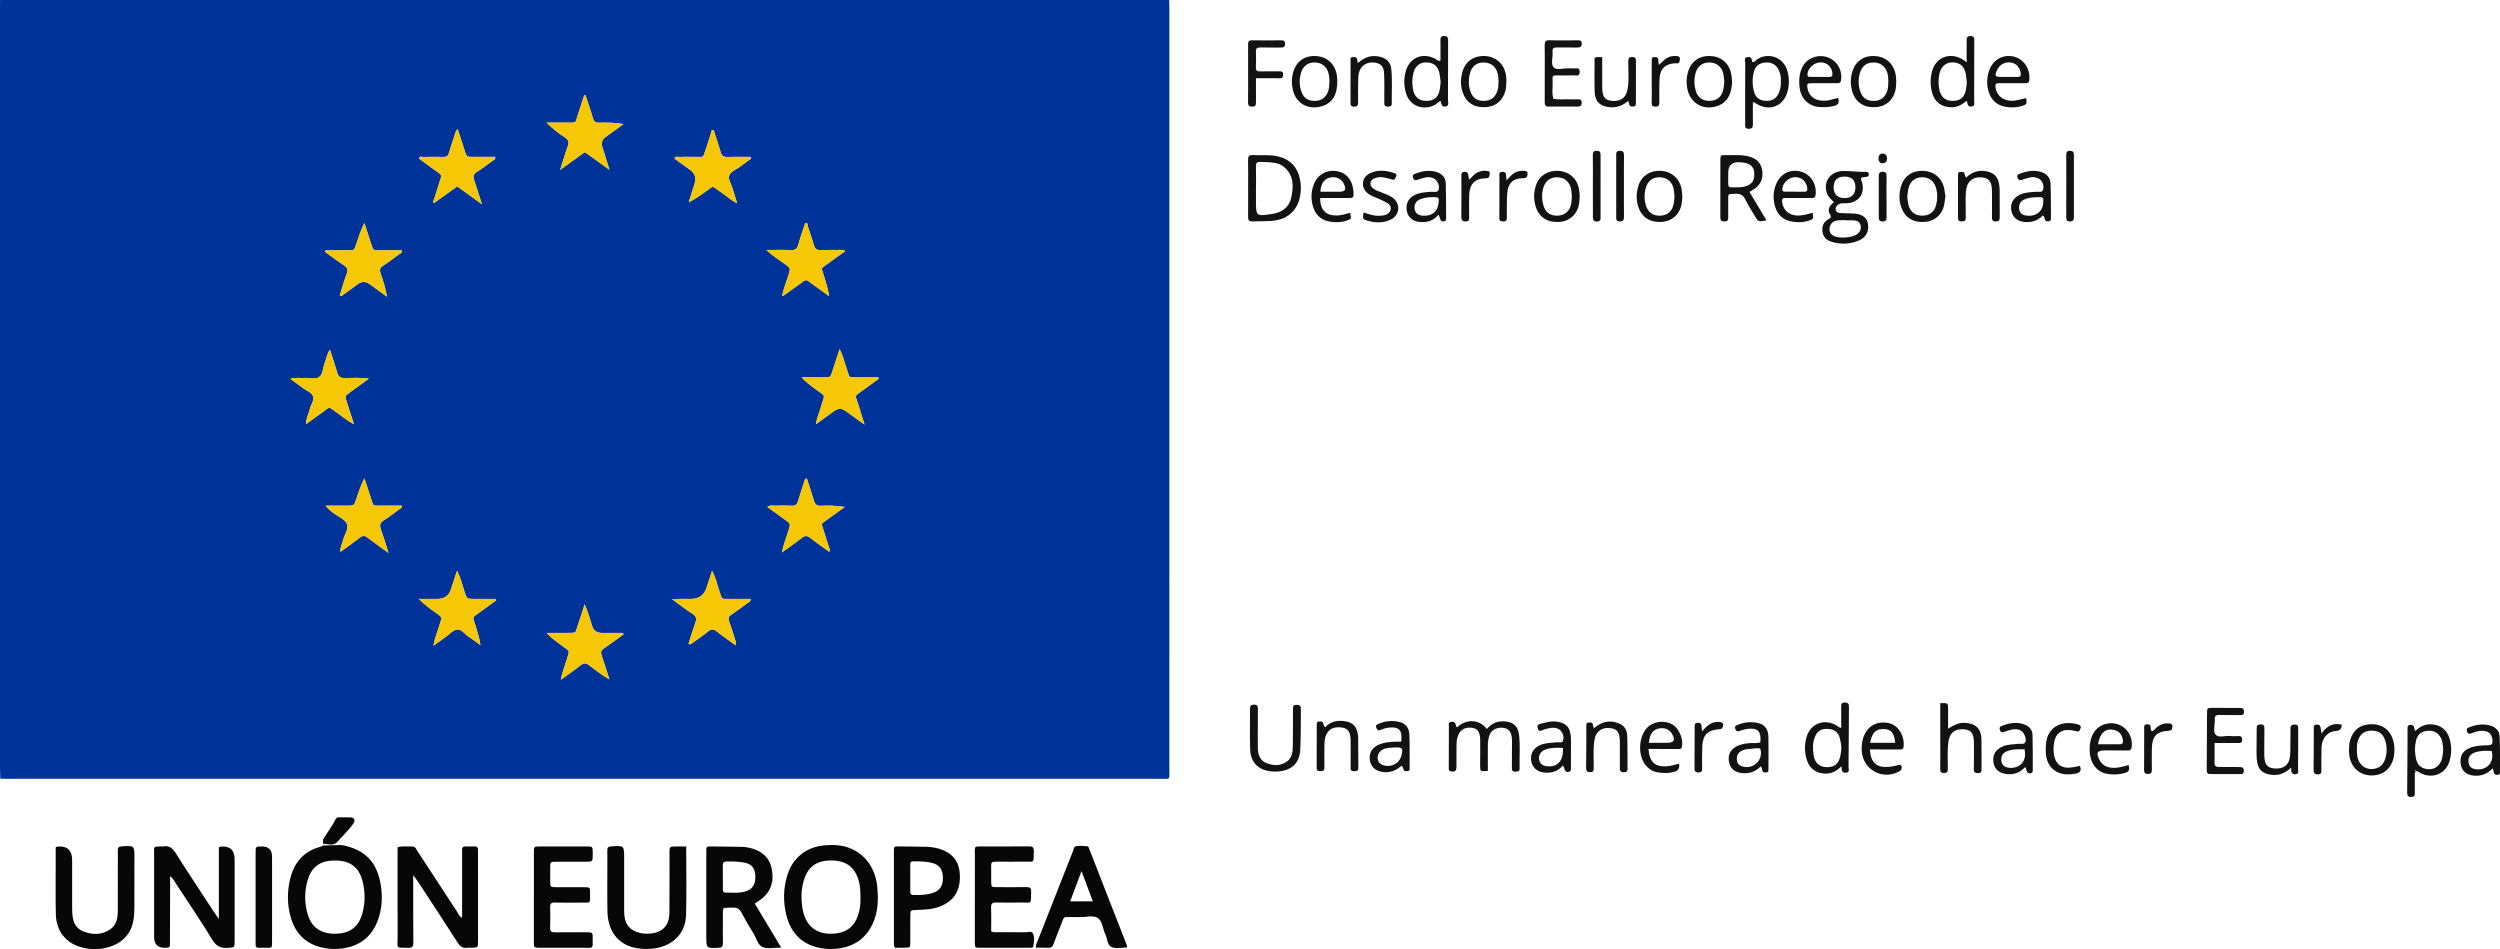 <svg viewBox="0 0 1674.5 635.76" xmlns="http://www.w3.org/2000/svg" data-sanitized-data-name="Capa 1" data-name="Capa 1" id="Capa_1">
  <defs>
    <style>
      .cls-1 {
        fill: #070707;
      }

      .cls-1, .cls-2, .cls-3, .cls-4 {
        stroke-width: 0px;
      }

      .cls-2 {
        fill: #039;
      }

      .cls-3 {
        fill: #131212;
      }

      .cls-4 {
        fill: #f5c705;
      }
    </style>
  </defs>
  <path d="M783.13,0c.04,1.73.11,3.46.11,5.19,0,170.05,0,340.1-.01,510.14,0,7.34.98,6.31-6.29,6.31-256.84.02-513.68.02-770.52.01-2.08,0-4.16-.06-6.24-.09-.06-2.42-.18-4.84-.18-7.26C0,344.95,0,175.59,0,6.23c0-2.08.03-4.16.05-6.23,261.03,0,522.06,0,783.08,0ZM227.61,197.84c.3.19.59.38.89.57,3.76-2.73,7.52-5.45,11.29-8.18q3.86-2.79,7.89.12c3.85,2.79,7.69,5.59,11.53,8.39-.99-5.6-2.54-10.68-4.29-15.68-.81-2.31-.42-3.76,1.73-5.14,3.64-2.33,7.09-4.95,10.55-7.54.82-.62,2.45-.82,1.88-2.7-5.01,0-10.01.03-15.01,0-4.06-.03-4.07-.06-5.35-3.97-1.56-4.78-3.09-9.56-4.63-14.35-2.41,4.75-3.95,9.47-5.51,14.19-1.35,4.08-1.36,4.1-5.74,4.12-4.92.02-9.84,0-14.77,0-.1.35-.2.7-.29,1.05,4.16,2.99,8.23,6.12,12.52,8.92,2.5,1.63,2.93,3.2,1.85,5.99-1.79,4.62-3.05,9.45-4.54,14.19ZM588.62,253.68c-.15-.31-.31-.62-.46-.93-3.98,0-7.96.05-11.93-.01-8.86-.14-6.62,1.23-9.46-6.83-1.34-3.8-2.12-7.82-4.42-12.09-1.78,5.48-3.3,10.21-4.85,14.93-1.29,3.94-1.3,3.97-5.29,3.99-5.1.03-10.19,0-15.29,0,2.83,3.22,6.01,5.48,9.14,7.81,7.55,5.61,6.41,2.8,3.82,11.91-1.02,3.6-2.65,7.04-3.42,11.73,4.57-3.31,8.44-6.12,12.31-8.92q3.79-2.75,7.45-.12c3.98,2.86,7.97,5.72,12.88,9.24-1.7-5.41-3.1-9.64-4.36-13.91-1.84-6.18-2.97-4.59,3.09-9.02,3.59-2.62,7.19-5.2,10.79-7.81ZM247.12,253.59c-6.05-.81-11.21-.45-16.34-.37-2.72.04-4.08-.89-4.84-3.45-1.49-5.06-3.18-10.06-4.93-15.55-2.19,3.03-2.4,6.23-3.57,9.04-1.31,3.15-1,7.45-3.82,9.36-2.59,1.75-6.39.28-9.65.53-2.93.23-5.96-.55-9.44.65,3.19,2.32,5.88,4.18,8.46,6.18,2.31,1.78,5.77,2.79,6.69,5.47.92,2.68-1.45,5.5-2.1,8.33-.73,3.21-2.61,6.17-2.52,10.28,4.14-3.01,7.71-5.7,11.39-8.25,4.56-3.16,3.19-3.73,8.32-.13,3.85,2.7,7.37,5.91,12.32,8.47-1.8-5.55-3.36-10.28-4.87-15.03-1.22-3.85-1.21-3.86,2.1-6.28,4.02-2.93,8.06-5.85,12.78-9.26ZM565.81,168.44l-.29-1c-5.33,0-10.66-.14-15.98.06-2.56.09-3.7-.9-4.37-3.24-1.25-4.31-2.69-8.58-4.18-12.82-.24-.68.41-2.4-1.71-1.87-1.52,4.67-3.24,9.37-4.54,14.19-.77,2.82-2.02,3.92-5.05,3.76-5.09-.28-10.21-.08-16.43-.08,4.53,4.17,8.78,6.72,12.74,9.64,3.51,2.59,3.47,2.56,2.26,6.67-1.4,4.75-3.45,9.32-4.33,14.32.48,0,.7.07.82-.01,3.1-2.2,6.14-4.48,9.27-6.62,7.23-4.94,4.38-5.12,11.67-.02,3.26,2.27,6.44,4.66,9.66,6.99-.78-5.14-2.24-9.55-3.6-14-1.74-5.69-2.11-4.18,2.3-7.48,3.87-2.89,7.84-5.66,11.76-8.48ZM503.22,106.13c-.18-.35-.36-.7-.54-1.05-5.17,0-10.34-.12-15.5.05-2.46.08-3.76-.68-4.45-3.11-1.21-4.32-2.68-8.56-4.1-12.82-.27-.82.08-2.26-1.82-2.07-1.27,4.03-2.46,8.17-3.89,12.23-2.45,6.99-.85,5.58-7.64,5.7-3.46.06-6.92-.06-10.38.05-1.02.03-2.41-.78-3.17,1.12,3.47,2.5,6.96,5.02,10.45,7.54q4.87,3.5,3.09,9.04c-1.35,4.22-2.65,8.46-3.97,12.7,4.43-2.2,8.13-4.94,11.88-7.61,5.18-3.69,3.5-3.47,8.68.12,1.56,1.08,3.07,2.25,4.62,3.35,2.14,1.51,4.08,3.35,7.25,4.78-1.22-3.94-2.22-7.04-3.14-10.16-.83-2.79-2.98-5.7-2.18-8.33.88-2.89,4.56-3.95,7-5.83,2.55-1.97,5.19-3.81,7.79-5.71ZM290.09,135.46c.22.16.45.33.67.49,5.13-3.67,10.26-7.34,15.48-11.08,2.62,1.89,5.14,3.69,7.66,5.51,2.63,1.9,5.25,3.81,8.92,6.47-2.01-6.26-3.57-11.33-5.29-16.35-.78-2.29-.49-3.81,1.71-5.21,3.64-2.32,7.09-4.94,10.54-7.53.82-.61,2.44-.85,1.84-2.67-5.02,0-10.03.02-15.05,0-3.98-.03-3.99-.05-5.28-3.98-1.58-4.81-3.12-9.63-4.74-14.66-1.31,1.23-1.51,2.44-1.87,3.59-1.31,4.11-2.79,8.18-3.93,12.34-.57,2.05-1.56,2.8-3.63,2.75-4.49-.1-8.99-.08-13.49,0-1.01.02-2.39-.76-3.03.79.12.22.18.42.3.51,3.35,2.45,6.71,4.86,10.05,7.32,6.01,4.43,5.03,2.54,3,9.52-1.19,4.1-2.57,8.14-3.87,12.2ZM492.58,432.11c.89-1.31.24-2.24-.06-3.18-1.36-4.28-2.62-8.59-4.17-12.8-.74-2.01-.34-3.18,1.37-4.34,3.71-2.53,7.36-5.16,10.97-7.85.84-.62,2.29-.94,2.02-2.78-4.18,0-8.3.05-12.42-.01-8.21-.12-6.12,1.14-8.77-6.29-1.43-4-2.11-8.29-4.61-12.46-1.33,4.09-2.51,7.66-3.66,11.25q-2.4,7.5-10.44,7.51c-3.83.01-7.68-.13-12.71.16,5.32,3.85,9.39,7.08,13.76,9.84,2.64,1.67,2.82,3.38,1.87,6.02-1.68,4.65-3.08,9.4-4.6,14.09,1.73.65,2.34-.41,3.11-.96,3.38-2.41,6.84-4.72,10.04-7.35,2.13-1.75,3.69-1.71,5.83,0,4.03,3.2,8.29,6.11,12.47,9.15ZM332.36,402.09c-.12-.31-.23-.62-.35-.93-4.77,0-9.54,0-14.3,0-5.01,0-4.97-.03-6.62-4.97-1.49-4.47-2.54-9.11-4.94-13.98-1.48,4.53-2.77,8.46-4.04,12.38q-2.13,6.57-9.02,6.57c-4.19,0-8.38,0-12.57,0,3.64,3.73,7.42,6.43,11.19,9.15,4.98,3.6,4.36,2.54,2.65,8.34-1.3,4.4-3.23,8.63-4.04,13.88,3.19-2.29,5.83-4.21,8.49-6.1,2.39-1.7,4.65-4.42,7.24-4.79,2.95-.42,5.11,2.98,7.65,4.66,2.78,1.83,5.42,3.88,8.12,5.84-.74-5.01-2.16-9.4-3.54-13.81-1.73-5.5-2.08-4.51,2.59-7.9,3.83-2.78,7.67-5.56,11.5-8.34ZM417.57,424.97c-.1-.35-.19-.7-.29-1.05-4.79,0-9.57,0-14.36,0q-4.81-.01-6.34-4.72c-1.48-4.56-2.62-9.24-5-14.41-1.76,5.42-3.2,10.12-4.8,14.76-1.55,4.53-.49,4.36-6.04,4.37-4.9.01-9.79,0-14.69,0,3.41,3.58,7.04,6.15,10.63,8.78,5.44,3.98,4.86,2.57,2.91,9.15-1.26,4.26-3.04,8.37-3.95,13.46,4.84-3.5,9.25-6.53,13.45-9.81,1.97-1.54,3.35-1.52,5.35-.02,4.2,3.15,8.28,6.51,13.72,9.58-1.89-5.9-3.4-10.99-5.17-15.99-.77-2.16-.41-3.47,1.52-4.77,4.43-3,8.71-6.21,13.06-9.33ZM392.16,63.83c-.29.01-.59.02-.88.03-1.44,4.42-2.82,8.87-4.33,13.27-1.94,5.67-.38,4.94-7.08,5.01-4.58.05-9.17,0-13.76,0,3.84,3.91,7.88,7.05,12.16,9.83,2.47,1.61,3.05,3.23,2.02,6.01-1.78,4.82-3.19,9.77-5.11,15.78,6.09-4.37,11.23-8.05,16.55-11.88,5.15,3.7,10.3,7.41,16.52,11.88-1.86-5.93-3.35-10.66-4.83-15.38q-1.28-4.08,2.24-6.65c3.98-2.89,7.98-5.75,11.97-8.63-5.62-.97-10.91-1.08-16.18-.92-2.49.08-3.67-.68-4.37-3.19-1.43-5.12-3.26-10.13-4.93-15.19ZM260.24,370.35c-1.93-6.02-3.37-10.96-5.13-15.79-.97-2.68-.74-4.41,1.88-6.02,3.53-2.16,6.81-4.73,10.13-7.21.81-.61,2.26-.9,1.93-2.64-4.72,0-9.38.03-14.05,0-5.68-.05-4.66.56-6.41-4.56-1.56-4.57-3.01-9.17-4.52-13.75-2.46,4.78-4.01,9.49-5.57,14.2-1.36,4.09-1.36,4.1-5.68,4.12-4.9.02-9.81,0-14.71,0,1.69,2.37,3.61,3.74,5.5,5.15,3.04,2.26,7.37,3.94,8.75,6.97,1.53,3.36-1.81,7.37-2.66,11.19-.52,2.35-2.05,4.5-1.69,7.66,4.66-3.4,8.92-6.33,12.98-9.53,2-1.58,3.41-1.46,5.37.07,4.19,3.28,8.58,6.31,13.86,10.14ZM555.27,369.46c.26-.15.52-.29.78-.44-1.47-4.58-3.01-9.14-4.39-13.75-1.56-5.2-2.09-3.9,2.2-7.08,3.95-2.93,7.98-5.76,11.97-8.63-5.5-.86-10.65-1.09-15.77-.78-3.09.18-4.25-1.08-5.02-3.8-1.38-4.9-3.08-9.72-4.64-14.54-1.45.3-1.45,1.27-1.7,2.05-1.42,4.44-2.91,8.87-4.24,13.34-.64,2.15-1.77,3.04-4.09,2.91-3.63-.19-7.27-.12-10.9-.02-1.71.05-3.59-.54-5.53.83,4.26,3.07,8.19,5.89,12.11,8.73,3.48,2.53,3.43,2.53,2.2,6.65-1.42,4.73-3.38,9.32-4.52,15.1,4.91-3.56,9.19-6.46,13.22-9.66,2.11-1.67,3.62-1.81,5.79-.08,4.04,3.22,8.34,6.13,12.53,9.17Z" class="cls-2"></path>
  <path d="M113.96,588.59c-.04,13.49-.08,26.97-.12,40.46,0,1.21-.02,2.42,0,3.63.02,1.5-.66,2.24-2.2,2.12-.17-.01-.35,0-.52,0q-7.89.52-7.89-7.38c0-18.51-.01-37.02,0-55.53,0-4.93-.94-4.96,5.11-4.93.35,0,.7.06,1.04,0,3.97-.78,6.18,1.09,8.28,4.41,8.3,13.16,16.92,26.12,25.43,39.14.9,1.38,1.87,2.7,3.5,5.05v-47.98c.69-.29.99-.51,1.32-.54q9.24-.7,9.24,8.47c0,18.34.01,36.67,0,55.01,0,4.22-.07,3.97-4.19,4.34-4.92.44-8.06-.93-10.84-5.53-7.69-12.72-16.1-24.99-24.24-37.44-.94-1.43-1.64-3.05-3.03-4.16-.24-.35-.48-.95-.95-.46-.21.22.03.86.06,1.32Z" class="cls-1"></path>
  <path d="M266.3,567.47c3.29-.97,6.42-.31,9.49-.51,2.5-.17,3.06,1.96,4.05,3.47,8.72,13.31,17.38,26.66,26.12,39.95,1,1.52,1.58,3.48,3.56,4.29,0-13.92,0-27.72,0-41.52,0-1.21.09-2.43-.02-3.63-.19-2.14.9-2.67,2.8-2.59,2.4.1,4.81.02,6.76.02,1.46,1.1,1.11,2.21,1.11,3.18.02,20.07.03,40.15.01,60.22,0,4.4-.04,4.4-4.58,4.44-.87,0-1.75-.11-2.59.02-3.18.51-4.95-1.02-6.62-3.63-8.57-13.41-17.32-26.7-26.02-40.02-.89-1.37-1.9-2.66-3.6-5,0,2.72,0,4.19,0,5.67.01,13.15-.02,26.3.09,39.45.02,2.59-.58,3.67-3.44,3.57-8.64-.31-7.05,1.02-7.09-7.14-.09-18.34-.03-36.69-.03-55.03,0-1.72,0-3.44,0-5.22Z" class="cls-1"></path>
  <path d="M228.77,566c15.85,2.89,24.07,11.57,26.4,27.63,1.01,6.97.69,13.84-1.35,20.55-3.67,12.05-11.6,19.26-24.32,21.08-4.92.7-9.73.43-14.44-.73-10.73-2.63-17.38-9.74-20.34-20.15-2.36-8.28-2.45-16.76-.5-25.18,2.63-11.39,9.17-19.17,20.81-22.15.48-.12.89-.49,1.34-.74,4.13-.1,8.27-.2,12.4-.3ZM224.34,576.36c-9.27.01-15.19,3.77-17.89,12.02-2.7,8.25-2.73,16.72-.04,24.98,2.67,8.2,9.18,12.24,18.48,12.07,9.06-.17,14.89-4.29,17.5-12.62,2.32-7.43,2.36-15.01.46-22.52-2.41-9.54-8.43-13.94-18.51-13.93Z" class="cls-1"></path>
  <path d="M588.02,600.49c-.01,6.11-.73,12.08-3.26,17.72-4.29,9.57-11.56,15.18-21.97,16.92-5.24.87-10.4.66-15.45-.61-11.38-2.86-17.94-10.62-20.67-21.69-2.19-8.89-2.02-17.85.68-26.64,3.59-11.69,12.91-19.04,25.11-19.99,4.16-.32,8.32-.4,12.4.54,12.72,2.91,21.25,13.08,22.72,27.02.24,2.23.28,4.49.42,6.73ZM576.34,601.2c0-4.14-.17-7.57-1.08-10.95-2.47-9.11-8.1-13.61-17.53-13.89-10.24-.3-16.39,3.78-19.24,13.04-1.96,6.38-2.05,12.89-.9,19.48,2.68,15.4,14.42,17.79,23.82,16.1,6.79-1.22,11.05-5.27,13.25-11.69,1.42-4.15,1.8-8.42,1.68-12.09Z" class="cls-1"></path>
  <path d="M523.28,634.71c-4.7,0-8.83.94-12.21-.26-3.55-1.26-4.32-5.94-6.3-9.11-2.84-4.54-5.55-9.18-8.06-13.92-1.37-2.59-3.03-3.67-6.06-3.52-7.31.36-6.4-1.03-6.46,6.24-.05,5.89-.07,11.77.02,17.66.03,2.18-.68,2.95-2.97,3.04-8.16.32-8.16.42-8.16-7.64,0-18.53,0-37.05,0-55.58,0-5.07-.46-4.7,4.81-4.67,6.24.04,12.47.14,18.71.26,1.38.03,2.78.15,4.13.4,8.97,1.62,14.58,6.53,16.11,14.04,2.01,9.81-1.04,17.05-9.33,22.2-.58.36-1.14.77-1.99,1.34,5.78,9.62,11.53,19.18,17.75,29.52ZM484.16,587.36h0c0,2.77,0,5.54,0,8.3,0,1.1.22,2.16,1.59,2.17,4.83.04,9.73.65,14.39-1.07,4.32-1.6,6.1-5.01,5.75-10.46-.31-4.82-2.34-7.44-6.91-8.44-4.08-.89-8.25-.87-12.41-.83-1.8.02-2.46.86-2.43,2.55.04,2.59.01,5.19.01,7.78Z" class="cls-1"></path>
  <path d="M37.3,567.57c.65-.29.95-.53,1.27-.55q9.75-.73,9.75,9.02c0,10.2,0,20.41,0,30.61,0,1.56,0,3.11.08,4.67.28,5.48,1.82,10.37,7.44,12.56,6.09,2.37,12.24,2.45,17.86-1.32,4.33-2.91,5.17-7.58,5.21-12.38.07-10.38.03-20.75.03-31.13,0-3.11.08-6.23-.03-9.34-.06-1.91.5-2.68,2.59-2.82,8.54-.54,8.54-.62,8.54,7.8,0,10.9.03,21.79-.02,32.69-.01,2.59-.08,5.2-.43,7.76-1.22,9.02-6.18,15.31-14.64,18.51-6.98,2.64-14.23,2.76-21.4.56-9.82-3-15.89-10.94-16.14-21.71-.27-11.75-.09-23.52-.11-35.28,0-3.27,0-6.54,0-9.66Z" class="cls-1"></path>
  <path d="M459.61,566.95c0,15.85.35,31.09-.11,46.3-.36,11.62-8.52,19.81-20.04,21.81-5.05.88-10.04.77-14.96-.4-10.82-2.58-17.33-11.34-17.62-23.93-.22-9.52-.07-19.04-.08-28.57,0-4.16.07-8.31-.03-12.47-.05-1.96.6-2.66,2.64-2.79,8.65-.58,8.64-.66,8.64,8.2,0,10.73,0,21.47,0,32.2,0,1.9-.03,3.82.14,5.71.6,6.55,4.02,10.34,10.42,11.85,2.23.53,4.46.66,6.71.47,8.39-.71,12.94-5.35,13.04-13.8.16-13.33.05-26.66.07-39.99,0-4.53.03-4.54,4.41-4.58,2.06-.02,4.12,0,6.77,0Z" class="cls-1"></path>
  <path d="M663.88,623.74c1.97,1.07,3.74.63,5.44.65,5.72.06,11.43-.05,17.15.06,1.83.03,4.47-1.02,5.35.67,1.33,2.57.68,5.74.34,8.62-.14,1.26-1.6,1.03-2.61,1.04-3.81.02-7.62,0-11.43,0-6.76,0-13.51.02-20.27,0-5.18-.02-4.89.71-4.9-5.11,0-.35,0-.69,0-1.04,0-18.69,0-37.39.02-56.08,0-1.71-.31-3.46.35-5.21.46-.12.95-.35,1.44-.36,11.43-.03,22.87.02,34.3-.08,2.36-.02,3.44.52,3.37,3.16-.23,8.44.81,6.98-6.69,7.08-5.54.07-11.09.03-16.63.01-5.97-.02-5.18.03-5.22,5.47-.02,2.6-.03,5.19.01,7.79.07,3.7.09,3.77,3.68,3.79,6.58.05,13.17.1,19.75-.03,2.36-.04,3.41.47,3.33,3.13-.25,8.81.85,7.08-7.06,7.21-5.37.09-10.74.11-16.11-.02-2.5-.06-3.78.44-3.67,3.36.21,5.34.06,10.7.06,15.88Z" class="cls-1"></path>
  <path d="M357.6,600.64c0-9.86-.02-19.73,0-29.59.01-4.01.05-4.07,3.83-4.08,10.57-.03,21.13-.03,31.7,0,3.81.01,3.81.08,3.88,4.11,0,.35,0,.69,0,1.04,0,5.03,0,5.05-5.03,5.06-6.58.01-13.16-.04-19.75.02-3.6.03-3.63.12-3.7,3.84-.05,3.11-.04,6.23,0,9.35.06,3.78.09,3.82,4.15,3.85,6.24.03,12.47-.02,18.71.02,3.75.02,3.84.07,3.83,3.55-.04,7.98.84,6.66-6.42,6.75-5.72.07-11.44.13-17.15-.04-2.58-.08-3.26.9-3.18,3.31.15,4.49.17,9,0,13.5-.1,2.6.97,3.19,3.36,3.15,6.93-.13,13.86-.06,20.78-.04,4.33.02,4.39.05,4.38,4.1-.03,7.43.68,6.21-6.41,6.26-9.7.06-19.4.04-29.1,0-3.82-.01-3.87-.06-3.89-4.03-.03-10.04,0-20.08,0-30.11Z" class="cls-1"></path>
  <path d="M754.76,634.63c-3.43,0-7.27.96-10.2-.27-2.89-1.21-2.79-5.59-4.19-8.5-1.79-3.7-1.86-8.88-5.1-11.01-3.05-2-7.74-.45-11.71-.58-1.56-.05-3.12-.04-4.68,0-7.53.19-5.58-1.35-8.59,6.08-1.62,4-3.2,8.02-4.67,12.08-.61,1.69-1.51,2.49-3.39,2.39-2.75-.14-5.52-.04-8.15-.04-.68-1.57.15-2.61.58-3.7,7.96-20.26,15.93-40.51,23.93-60.75.54-1.38.58-3.43,2.41-3.64,2.38-.27,4.83-.08,7.23.11.94.08,1.12,1.25,1.42,2.01,8.44,21.55,16.86,43.11,25.25,64.68.11.28-.08.67-.14,1.14ZM731.97,603.7c-2.5-6.7-4.89-13.07-7.57-20.26-2.7,7.23-5.08,13.59-7.58,20.26h15.15Z" class="cls-1"></path>
  <path d="M599.4,634.79c-.93-1.59-.66-3.01-.66-4.37-.02-19.7,0-39.39-.01-59.09,0-4.9-.19-4.41,4.55-4.38,6.05.04,12.1.11,18.15.28,1.88.05,3.79.34,5.63.76,9.94,2.3,15.19,8.05,15.8,17.2.74,11.12-3.64,18.21-13.35,21.99-5.12,1.99-10.45,2.12-15.81,2.31-3.89.14-3.94.13-3.96,4.06-.04,5.87.03,11.75-.03,17.62-.03,3.53-.09,3.55-3.79,3.6-2.23.03-4.46,0-6.51,0ZM609.7,587.93h0c0,3.11.02,6.23,0,9.34-.01,1.47.58,2.2,2.13,2.22,4.34.07,8.68-.03,12.85-1.35,5-1.59,7.06-4.97,6.87-10.82-.17-5.25-2.61-8.36-7.83-9.47-2.69-.57-5.48-.87-8.24-.92-6.73-.13-5.71-.46-5.79,5.8-.02,1.73,0,3.46,0,5.19Z" class="cls-1"></path>
  <path d="M975.81,487.25c6.41-6.01,15.18-5.56,20.07,1.08,3.06-3.77,7-5.49,11.85-5.17,5.74.37,8.99,3.08,9.7,8.85.93,7.57.2,15.21.39,22.82.05,2.13-1.45,1.92-2.84,2.02-1.86.14-2.36-.78-2.33-2.49.09-5.19.08-10.38.09-15.57,0-1.56.07-3.13-.11-4.67-.5-4.26-2.32-6.23-5.98-6.65-3.95-.45-7.66,1.42-8.93,4.77-.93,2.43-1.19,5.03-1.17,7.65.05,5.51.01,11.01.01,16.48-5.12.39-5.16.39-5.16-3.78,0-5.71.14-11.42.04-17.13-.1-5.47-1.88-7.68-6.06-8.05-4.77-.42-7.83,1.78-9.19,6.49-.59,2.04-.6,4.1-.62,6.17-.05,4.5.02,9-.04,13.5-.03,2.85-1.09,3.62-3.73,3.06-1.05-.22-1.44-.76-1.41-1.76.02-.69,0-1.38,0-2.08.01-8.65,0-17.31.07-25.96,0-1.24-.63-2.92,1.45-3.34,1.95-.39,2.89.53,3.24,2.36.09.48.44.91.69,1.38Z" class="cls-3"></path>
  <path d="M171.21,600.62c0-9.85-.02-19.7,0-29.55.01-4.02.06-4.02,3.83-4.11q7.18-.17,7.18,6.91c0,18.84,0,37.67,0,56.51,0,4.97.08,4.47-4.55,4.41-7.22-.09-6.43,1.1-6.46-6.17-.04-9.33,0-18.66,0-28Z" class="cls-1"></path>
  <path d="M1228.37,135.42c-1.9-1.95-3.76-3.46-4.64-5.83-2.86-7.75,2.24-15.05,11.11-15.07,4.98-.01,9.98.75,15,.61.92-.03,1.74.24,1.89,1.3.17,1.25-.45,1.92-1.7,2.06-1.17.12-2.41-.01-3.34.67-.52,1.08.19,1.79.42,2.57,2.28,7.78-1.94,13.87-10.05,14.43-1.21.08-2.44-.1-3.63.03-2.25.25-4.13,2.19-3.92,4.05.27,2.33,2.21,2.41,3.91,2.52,2.93.2,5.89.07,8.82.33,5.4.48,8.35,2.89,8.95,7.03.72,4.92-1.31,8.91-6.01,10.91-5.93,2.53-12.11,2.84-18.28.96-3.33-1.02-5.74-3.1-6.22-6.88-.46-3.66.79-6.54,4-8.29,1.73-.95,2.16-1.46.99-3.41-1.94-3.22-.09-5.85,2.72-7.99ZM1236.25,147.59c0-.07,0-.14,0-.21-2.07.11-4.18.02-6.2.39-2.64.49-4.18,2.3-4.6,4.97-.32,2.08.43,3.73,2.15,4.93,3.52,2.45,13.66,1.71,16.83-1.23,1.66-1.53,2.31-3.43,1.77-5.63-.6-2.46-2.56-3.09-4.75-3.21-1.73-.09-3.46-.02-5.19-.02ZM1228.17,125.25c-.13,4.68,2.5,7.4,7.22,7.45,4.57.05,7.21-2.38,7.36-6.78.17-4.91-2.2-7.51-6.94-7.64-4.91-.13-7.51,2.24-7.64,6.96Z" class="cls-3"></path>
  <path d="M836,125.58c0-6.04.09-12.08-.04-18.12-.05-2.48.35-3.81,3.33-3.6,5.66.4,11.39-.44,17.02.97,7.83,1.96,12.55,6.84,14.26,14.66.33,1.51.62,3.06.69,4.6.63,15.03-7.48,23.12-19.95,23.9-4.15.26-8.29.13-12.42.32-2.33.11-2.95-.9-2.92-3.06.09-6.56.03-13.12.04-19.68ZM841.25,125.86h0v8.28c0,10.75,0,10.79,10.78,9.17,6.56-.98,11.45-4.39,12.87-11.01,1.58-7.41,1.78-14.87-4.85-20.47-1.87-1.57-4.15-2.41-6.59-2.78-3.08-.47-6.18-.52-9.28-.61-2.23-.06-3.01.71-2.95,2.94.13,4.82.04,9.65.04,14.48Z" class="cls-3"></path>
  <path d="M1617.68,489.61c3.03-2.71,6.2-4.54,10.27-4.47,6.28.12,10.88,3.3,12.72,9.44,1.51,5.07,1.52,10.28-.03,15.34-2.46,8.04-10.42,11.65-18.23,8.46-.79-.32-1.54-.78-2.26-1.24-2.2-1.38-2.71-.17-2.72,1.76-.02,4.15-.05,8.3.02,12.44.03,1.74-.6,2.43-2.4,2.48-2.53.07-2.74-1.35-2.72-3.3.11-10.89.16-21.77.23-32.66.02-3.11-.01-6.22,0-9.33,0-1.36-.24-2.89,1.87-2.99,1.71-.08,2.57.68,2.7,2.38.04.46.29.9.56,1.69ZM1636.46,502.23c-.25-2.74-.28-5.52-1.61-8.06-1.84-3.51-4.8-5.06-9.03-4.66-4.16.39-6.61,2.49-7.59,6.6-.98,4.12-.86,8.26.07,12.35.92,4.06,3.45,6.21,7.57,6.7,3.91.46,7.1-1.27,8.94-4.84,1.31-2.54,1.37-5.33,1.65-8.09ZM1617.46,516.04c.12.11.24.23.37.34.12-.13.23-.25.35-.38-.18-.12-.36-.24-.53-.36-.06.13-.11.25-.18.4Z" class="cls-3"></path>
  <path d="M964.76,67.4c-2.23,1.98-4.16,3.4-6.55,4.04-7.38,1.99-14.13-1.57-16.41-8.84-1.58-5.06-1.6-10.27-.08-15.33,2.69-8.96,11.66-12.35,19.91-7.73.86.48,1.47,1.57,3.21,1,0-4.4.06-9-.03-13.6-.03-1.91.49-2.89,2.62-2.81,1.74.07,2.54.7,2.51,2.46-.04,2.42,0,4.84,0,7.26-.01,11.06,0,22.12-.09,33.19-.01,1.51,1.02,3.72-1.56,4.28-2.84.62-2.8-1.82-3.52-3.93ZM964.96,54.94c-.24-1.76-.4-3.65-.76-5.51-.98-4.96-3.61-7.32-8.36-7.62-4.43-.29-7.8,2.14-9.09,6.82-1.02,3.71-.99,7.52-.29,11.29.94,5.07,4.03,7.66,8.86,7.66,5.36,0,8.09-2.35,9.07-7.89.27-1.52.37-3.07.57-4.75Z" class="cls-3"></path>
  <path d="M1171.81,128.56c3.92,6.56,7.62,12.74,11.39,19.06-5.5.99-5.52,1-7.82-2.9-2.19-3.72-4.53-7.38-6.44-11.24-1.43-2.89-3.35-3.85-6.52-3.68-5.54.3-4.81-.45-4.86,5.18-.03,3.46-.05,6.92.01,10.38.03,1.78-.25,2.99-2.48,2.97-1.94-.02-2.82-.59-2.81-2.66.05-13.14.04-26.29.02-39.44,0-1.42.34-2.36,1.98-2.31,5.18.16,10.39-.47,15.53.54,6.32,1.24,9.51,4.11,10.44,9.28,1.06,5.87-.98,10.28-6.27,13.55-.58.36-1.18.69-2.19,1.27ZM1157.55,116.83c0,2.08.01,4.16,0,6.23-.01,1.36.28,2.41,1.95,2.4,3.29-.02,6.59.25,9.81-.71,3.94-1.17,5.85-3.9,5.75-8.17-.1-4.32-2.1-6.7-6.38-7.52-1.02-.2-2.06-.29-3.09-.37q-8.03-.68-8.04,7.11c0,.35,0,.69,0,1.04Z" class="cls-3"></path>
  <path d="M1233.41,513.25c-3.84,3.84-7.5,5.16-11.64,4.88-5.86-.39-9.88-3.61-11.66-9.43-1.49-4.9-1.49-9.96-.13-14.84,2.64-9.47,12.25-12.92,20.64-7.64.71.44,1.17,1.32,2.64,1.23,0-4.68.04-9.4-.02-14.12-.03-1.85.34-2.86,2.56-2.79,2.08.06,2.64.86,2.63,2.8-.12,13.48-.13,26.96-.28,40.44-.01,1.31,1,3.31-1.47,3.75-2.63.47-3.23-1.25-3.27-4.28ZM1233.34,501.51c-.03-2.28-.38-4.49-.92-6.67-1.1-4.4-3.55-6.37-8.03-6.61-4.63-.24-7.14,1.3-8.82,5.55-1.57,3.98-1.42,8.13-.78,12.23.79,5.04,4,7.8,8.72,7.85,5.28.06,8.13-2.31,9.21-7.77.3-1.51.42-3.06.63-4.59Z" class="cls-3"></path>
  <path d="M1317.23,40.02c.02-4.14.05-8.29.06-12.43,0-1.76-.24-3.47,2.5-3.46,2.66,0,2.59,1.6,2.58,3.42-.03,13.31-.02,26.62-.1,39.93,0,1.38.83,3.34-1.46,3.84-2.83.62-2.9-1.68-3.44-3.79-3.11,2.37-6.17,4.37-10.2,4.33-6.53-.07-11.29-3.33-13.03-9.68-1.35-4.91-1.37-9.96.07-14.86,2.63-8.95,11.7-12.43,19.88-7.78.75.42,1.45.92,2.18,1.38.27.31.54.94,1,.45.22-.24,0-.88-.01-1.35ZM1317.4,55.39c-.21-1.79-.34-3.69-.65-5.55-.9-5.25-3.62-7.78-8.53-8.04-4.55-.24-8.03,2.51-9.15,7.43-.81,3.57-.84,7.19-.11,10.78,1.03,5.05,4.06,7.59,8.93,7.56,5.34-.03,8.07-2.44,8.99-7.98.23-1.36.34-2.73.52-4.21Z" class="cls-3"></path>
  <path d="M842.48,488.67c0,4.15-.05,8.31.01,12.46.07,4.44,1.43,8.3,5.9,10.06,4.55,1.8,9.18,1.89,13.4-1,3.55-2.42,4.07-6.28,4.13-10.15.12-7.44.09-14.89.12-22.33,0-1.04.06-2.08,0-3.12-.11-1.73.55-2.53,2.38-2.51,1.84.02,2.94.43,2.9,2.6-.16,9.17.12,18.36-.42,27.51-.54,9.15-5.88,13.94-15.08,14.57-1.37.09-2.77.06-4.14-.06-8.73-.77-14.04-5.97-14.33-14.75-.3-8.99-.05-18-.1-27,0-1.8.3-2.9,2.5-2.98,2.5-.09,2.83,1.17,2.79,3.19-.08,4.5-.02,9-.02,13.5h-.04Z" class="cls-3"></path>
  <path d="M1174.07,68.64c0,4.97-.09,9.81.04,14.65.06,2.25-.73,3.01-2.99,2.98-2.5-.04-2.2-1.64-2.21-3.17,0-13.68-.04-27.35.05-41.03,0-1.28-1.15-3.3,1.36-3.81,2.68-.55,3.17,1.27,3.21,3.21,1.82.39,2.31-1.05,3.25-1.67,7.56-4.97,17.46-1.58,20.19,7.04,1.49,4.71,1.61,9.52.35,14.33-2.57,9.86-11.89,13.68-20.67,8.48-.69-.41-1.11-1.39-2.59-1.01ZM1192.81,54.56c.19-2.64-.32-5.19-1.37-7.59-1.55-3.55-4.91-5.4-8.83-5.1-4.22.33-6.87,2.27-7.89,6.3-1.08,4.24-1.05,8.6.02,12.84,1.13,4.45,3.71,6.36,8.18,6.54,4.28.17,7.21-1.76,8.77-5.87.86-2.28,1.3-4.66,1.12-7.13Z" class="cls-3"></path>
  <path d="M1483.32,497.66c0,4.75.1,8.9-.04,13.03-.07,2.24.75,3.05,2.97,3.02,4.67-.07,9.34.11,14.01.07,2.03-.02,2.77.81,2.63,2.79-.09,1.26-.55,1.9-1.83,1.9-6.92-.01-13.84-.03-20.76-.02-1.51,0-2.21-.69-2.21-2.17,0-1.73-.02-3.46,0-5.19.05-11.06.08-22.13.18-33.19.03-3.69.11-3.76,3.74-3.77,6.05-.03,12.11.11,18.17.04,1.92-.02,2.82.45,2.84,2.56.02,2.41-1.45,2.27-3.07,2.25-4.5-.05-9,.05-13.49-.09-2.22-.07-3.14.66-2.98,2.94.24,3.44-1.44,7.72.45,10.12,2.03,2.58,6.51.61,9.9,1.03,1.88.23,3.8.09,5.7.05,1.86-.05,2.31.92,2.29,2.59-.02,1.64-.83,2.06-2.26,2.06-5.17-.02-10.34,0-16.24,0Z" class="cls-3"></path>
  <path d="M1299.62,470.97c5.16-.13,5.19-.13,5.21,3.72.02,4.26,0,8.52,0,13.38,3.7-2.3,6.93-4.05,10.93-3.9,7.47.28,11.24,3.69,11.42,11.12.16,6.57-.01,13.15.05,19.72.02,1.85-.3,2.92-2.52,2.83-1.97-.08-2.72-.72-2.67-2.77.14-5.88.17-11.76.1-17.64-.07-6.33-1.91-8.63-6.88-8.96-5.99-.4-9.42,2.42-10.22,8.48-.79,6.03-.38,12.1-.38,18.14,0,2.09-.75,2.69-2.73,2.66-1.81-.02-2.39-.7-2.36-2.47.08-5.71.03-11.42.03-17.13,0-8.99,0-17.97,0-27.19Z" class="cls-3"></path>
  <path d="M1034.67,48.74c0-6.05.08-12.1-.04-18.15-.05-2.46.32-3.76,3.32-3.65,6.22.24,12.45.07,18.68.07,1.42,0,2.78-.09,2.81,2.02.03,1.97-.68,2.82-2.71,2.79-4.5-.08-9,.07-13.49-.05-2.27-.06-3.67.31-3.35,3.05.42,3.54-1.49,8.01.88,10.41,1.92,1.95,6.25.42,9.5.56,1.21.05,2.44-.12,3.63.04,1.6.22,4.1-1.18,4.16,2.17.06,3.66-2.66,2.37-4.43,2.46-3.28.15-6.57.06-9.86.04-4.2-.03-3.99.05-3.82,4.04.17,3.9-.72,7.86.57,11.7,3.76.64,7.56.15,11.33.28,1.73.06,3.46.08,5.19,0,1.82-.08,2.43.76,2.39,2.48-.04,1.78-.87,2.4-2.58,2.39-6.57-.05-13.15-.07-19.72,0-2.21.02-2.49-1.19-2.48-2.96.04-6.57.02-13.14.02-19.7Z" class="cls-3"></path>
  <path d="M909.56,42.21c4.62-4.21,9.5-5.6,15.17-4.07,4.15,1.13,6.71,3.72,7.14,7.91.79,7.76.23,15.56.34,23.35.02,1.62-.93,1.99-2.35,2.01-1.62.03-2.72-.36-2.65-2.27.04-1.21,0-2.42,0-3.63-.03-5.36.12-10.74-.13-16.09-.23-4.94-2.07-6.88-6.28-7.48-4.63-.66-8.54,1.45-10.14,5.41-1,2.48-.89,5.1-.95,7.68-.11,4.5-.09,9-.03,13.5.02,1.86-.47,2.88-2.6,2.92-2.21.04-2.53-1.06-2.52-2.89.05-9.17.01-18.35.05-27.52,0-1.09-.53-2.59,1.39-2.77,1.74-.17,3.14.11,3.11,2.33,0,.33.18.66.45,1.62Z" class="cls-3"></path>
  <path d="M1231.2,65.58c.87,3.08.22,4.6-2.7,5.37-3.95,1.03-7.86,1.01-11.82.53-.67-.08-1.32-.39-1.97-.62-6.81-2.47-10.02-8.42-9.56-17.68.41-8.09,4.34-13.55,10.92-15.19,9.79-2.43,18.66,5.83,17.04,15.8-.32,1.98-1.61,1.92-3.02,1.92-5.54,0-11.07-.04-16.61.02-2.98.03-3.32.51-2.85,3.29.85,4.98,4.43,8.09,9.73,8.4,1.9.11,3.8,0,5.66-.52,1.65-.46,3.31-.84,5.18-1.32ZM1218.88,51.51v.03c2.08,0,4.16-.04,6.24.01,1.81.05,2.42-.72,2.23-2.52-.43-4.31-3.68-7.32-8.01-7.26-4.33.06-8.6,4.07-8.71,8.12-.03,1.06.42,1.61,1.48,1.62,2.25.01,4.51,0,6.76,0Z" class="cls-3"></path>
  <path d="M884.19,132.6c.12,8.08,3.8,11.8,11.03,11.75,3.15-.02,6.09-1.03,9.07-1.83.95,4.28.93,4.24-2.7,5.37-3.73,1.16-7.57,1.18-11.29.47-5.09-.98-8.77-4.03-10.52-9-1.9-5.41-1.77-10.91.34-16.22,2.69-6.77,9.47-9.98,16.49-8.23,7.81,1.95,10.11,9.22,10.01,15.63-.02,1.61-.95,2.06-2.34,2.06-2.59,0-5.19,0-7.78.01-3.96,0-7.92,0-12.32,0ZM884.4,128.44c4.13,0,8.24.03,12.35,0,4.37-.04,5.16-1.28,3.38-5.24-1.45-3.25-4.91-5.02-8.56-4.4-4.45.76-6.77,3.75-7.17,9.64Z" class="cls-3"></path>
  <path d="M1425.7,512.46c.96,3.19.17,4.62-2.71,5.37-3.78,1-7.57,1.13-11.32.56-7.18-1.1-11.72-7.13-12-15.36-.33-9.86,3.69-16.46,11.1-18.22,9.83-2.34,18.58,5.93,16.95,15.93-.32,2-1.59,1.93-3,1.93-4.85-.02-9.69-.06-14.54-.06-5.63,0-6.52,1.53-3.8,6.6,1.8,3.37,4.79,4.8,8.49,5.07,3.69.26,7.15-.83,10.81-1.83ZM1405.28,498.5c5,0,9.64-.05,14.27.02,2.13.04,2.66-.85,2.36-2.84-.55-3.69-2.53-6.02-6.04-6.8-5.55-1.23-9.46,2.09-10.59,9.61Z" class="cls-3"></path>
  <path d="M1046.85,512.68c-3.5,4.14-7.72,5.2-12.43,4.78-4.92-.45-8.19-3.43-8.85-7.97-.66-4.62,1.49-8.42,5.93-10.39,3.56-1.59,7.4-1.46,11.16-1.93,1.58-.2,4.1,1.09,4.51-1.95.38-2.85-1.11-5.89-3.38-6.98-3.06-1.46-6.07-.57-9.1.22-1.76.46-4.1,2.63-4.82-.99-.56-2.84,2.26-2.63,3.79-3.11,3.82-1.19,7.72-1.64,11.72-.44,3.49,1.05,5.67,3.15,6.33,6.74.25,1.35.53,2.72.54,4.09.04,6.39,0,12.77-.04,19.16,0,1.34.32,2.88-1.74,3.13-1.86.22-2.35-.96-2.68-2.42-.11-.48-.44-.92-.95-1.93ZM1046.82,500.98c-4.38-.29-8.35-.26-12.13,1.22-2.81,1.1-4.28,3.88-3.79,6.64.46,2.64,2.39,4.17,5.59,4.44,6.96.58,10.82-3.85,10.34-12.3Z" class="cls-3"></path>
  <path d="M1179.09,497.23c.71-7.53-1.75-10-9-8.97-1.69.24-3.38.73-4.97,1.35-1.47.57-2.09.2-2.75-1.19-.72-1.53-.16-2.21,1.11-2.75,4.76-2.03,9.7-2.55,14.69-1.23,3.97,1.05,6.19,4.2,6.31,9.08.18,7.07.05,14.15.01,21.23,0,1.13.31,2.52-1.56,2.67-1.71.14-2.59-.55-2.72-2.28-.04-.46-.35-.89-.77-1.91-3.46,3.53-7.47,4.99-12.13,4.63-5.42-.43-8.57-3.06-9.31-7.97-.74-4.86,1.48-8.6,6.37-10.54,2.75-1.09,5.63-1.54,8.59-1.67,2.04-.09,4.14.29,6.12-.46ZM1174.77,501.3c-2.79.51-5.82.17-8.49,1.7-2.4,1.37-3.19,3.5-2.93,6.11.21,2.09,1.35,3.47,3.35,4.15,6.9,2.37,13.73-3.22,12.71-10.36-.18-1.26-.7-1.85-1.98-1.74-.86.07-1.72.09-2.65.13Z" class="cls-3"></path>
  <path d="M963.58,143.72c-3.82,4.59-8.27,5.44-13.14,4.9-4.2-.47-7.23-3.12-8.09-6.94-1.01-4.52.6-8.43,4.48-10.67,3.74-2.15,7.9-2.26,12.06-2.57,1.68-.12,4.06.95,4.81-1.69.73-2.54-1.2-6.34-3.58-7.38-1.81-.79-3.7-.94-5.59-.46-1.84.47-3.66,1.01-5.45,1.63-1.24.43-1.99.02-2.48-1.08-.56-1.26-.55-2.35.96-2.95,4.95-1.94,9.98-2.94,15.18-1.12,3.43,1.2,5.52,3.76,5.63,7.36.24,7.78.18,15.56.25,23.35,0,.91-.15,1.83-1.12,2.07-1.01.26-2.13.23-2.65-.97-.41-.94-.71-1.93-1.28-3.48ZM959.86,132.05c-2.96,0-5.9.31-8.64,1.42-2.88,1.17-4.19,3.75-3.68,6.68.46,2.65,2.34,4.1,5.6,4.33,5.85.42,9.7-2.7,10.38-8.38.46-3.82.2-4.11-3.66-4.05Z" class="cls-3"></path>
  <path d="M1214.13,142.5c.6,4.25.59,4.23-2.66,5.3-3.89,1.28-7.89,1.3-11.8.51-5.32-1.07-8.99-4.42-10.61-9.6-1.59-5.08-1.47-10.25.52-15.25,2.83-7.12,9.53-10.47,16.78-8.48,6.61,1.82,10.71,8.58,9.7,15.77-.23,1.63-1.08,1.88-2.45,1.87-4.5-.04-9-.01-13.5-.01-1.38,0-2.77.06-4.15,0-2.21-.11-2.55.98-2.27,2.91.73,5.05,4.13,8.31,9.35,8.8,3.84.36,7.45-.86,11.1-1.8ZM1202.22,128.41h0c2.08.01,4.16-.03,6.23.02,2,.05,2.24-1.07,2.01-2.69-.62-4.34-3.93-7.22-8.2-7.08-4.2.14-8.11,3.75-8.45,7.75-.11,1.29.34,1.98,1.65,1.98,2.25.01,4.5,0,6.75,0Z" class="cls-3"></path>
  <path d="M1368.21,144.35c-3.3,3.57-7.58,4.81-12.45,4.31-4.7-.49-7.73-3.14-8.57-7.6-.84-4.43,1.01-8.13,5.09-10.32,3.63-1.94,7.61-1.98,11.57-2.3,1.66-.14,4.04.97,4.7-1.73.71-2.92-.96-6.26-3.49-7.35-1.8-.78-3.7-.92-5.59-.46-1.83.45-3.66,1-5.44,1.63-1.59.57-2.14-.31-2.68-1.53-.55-1.25-.06-2,1.03-2.44,5.09-2.04,10.28-3.03,15.63-1.07,3.47,1.27,5.31,4.12,5.45,7.54.32,7.75.2,15.52.25,23.29,0,.94-.32,1.74-1.35,1.86-1.02.12-2.11.2-2.65-1.01-.4-.9-.08-2.13-1.51-2.84ZM1364.68,132.05c-3.12.08-6.22.32-9.09,1.72-2.49,1.21-3.41,3.38-3.19,5.99.19,2.27,1.53,3.95,3.76,4.45,5.84,1.32,11.76-1.29,12.36-8.23.33-3.83.17-4-3.84-3.92Z" class="cls-3"></path>
  <path d="M938.66,512.89c-3.52,3.3-7.75,4.92-12.67,4.19-5-.75-7.98-3.72-8.53-8.33-.54-4.54,1.73-8.21,6.35-10.1,3.4-1.4,7.02-1.72,10.65-1.87,1.37-.05,2.73,0,4.04,0,1.1-7.56-1.47-10.31-8.58-9.38-1.85.24-3.7.85-5.43,1.57-1.73.72-2.07-.37-2.6-1.49-.55-1.16-.3-1.88.92-2.43,4.9-2.2,9.95-2.77,15.13-1.3,4.04,1.15,5.9,4.36,6.05,8.17.31,7.58.15,15.18.19,22.77,0,.92-.16,1.78-1.31,1.79-.96,0-2.12.42-2.7-.84-.41-.9-.31-2.05-1.52-2.76ZM934.37,500.65c-2.76.14-5.55.08-8.11,1.35-2.44,1.22-3.87,3.89-3.47,6.36.41,2.51,2.03,3.97,4.99,4.51,5.16.93,9.85-2.09,11-7.09,1.06-4.6.43-5.34-4.42-5.13Z" class="cls-3"></path>
  <path d="M1104.16,501.65c.72,8.83,4.21,11.95,12.01,11.65,2.95-.11,5.66-1.26,8.53-1.74q.53,4.19-2.74,5.22c-4.07,1.28-8.22,1.19-12.32.42-2.2-.42-4.19-1.56-5.92-3.09-7.3-6.47-6.79-21.96.94-27.94,4.42-3.42,11.54-3.66,16.12-.55,4.19,2.85,6.94,10.08,5.73,14.76-.37,1.43-1.33,1.33-2.36,1.33-4.85-.02-9.7-.04-14.55-.06-1.71,0-3.42,0-5.42,0ZM1104.38,497.53c4.25,0,8.18.01,12.11,0,4.87-.02,5.86-1.82,3.36-6.11-1.56-2.69-4.6-4.07-7.94-3.61-4.52.62-6.78,3.32-7.54,9.72Z" class="cls-3"></path>
  <path d="M1357.16,65.68c.46,4.24.45,4.22-2.84,5.27-3.9,1.24-7.9,1.26-11.79.43-5.09-1.08-8.6-4.29-10.3-9.25-1.69-4.9-1.57-9.88.06-14.76,2.4-7.21,9.14-11.09,16.27-9.54,6.87,1.49,11.38,8.22,10.69,15.66-.18,1.92-1.15,2.24-2.7,2.23-4.84-.02-9.69,0-14.53,0-1.21,0-2.42.02-3.63.02-1.65,0-1.96.94-1.83,2.37.48,5.34,4.4,8.96,10.02,9.35,3.68.25,7.08-1.07,10.6-1.76ZM1344.68,51.54c2.24,0,4.47-.02,6.71,0,1.79.02,2.4-.69,2.1-2.54-.66-4.05-3.14-6.71-6.96-7.18-3.9-.48-7.4,1.63-9.03,5.43-1.53,3.56-1.17,4.18,2.55,4.27,1.55.04,3.1,0,4.64,0Z" class="cls-3"></path>
  <path d="M1252.41,501.97c.65,8.98,4.53,12.4,12.74,11.67,2.06-.18,4.08-.54,6.09-1.17,1.98-.62,2.86.42,2.4,2.4-.22.94-.75,1.41-1.57,1.85-11.19,6.08-24.4-1.19-25.08-13.83-.15-2.78.08-5.5.86-8.2,2.3-7.88,8.58-11.87,16.61-10.49,6.67,1.15,11.18,7.95,10.62,15.66-.15,2.02-1.15,2.16-2.66,2.15-5.53-.03-11.07-.03-16.6-.05-1.03,0-2.05,0-3.42,0ZM1252.64,497.55h16.79c-.73-6.71-2.78-9.11-7.71-9.24-5.28-.15-7.89,2.47-9.08,9.24Z" class="cls-3"></path>
  <path d="M1356.51,513.69c-3.23,3.59-6.95,5.04-11.35,4.87-5.41-.22-9.08-2.92-9.86-7.42-.95-5.53,1.3-9.33,6.63-11.38,3.31-1.27,6.8-1.11,10.22-1.58,1.55-.21,3.66.85,4.51-1.4.76-2.01-.93-6.15-2.85-7.29-2.24-1.33-4.65-1.24-7.05-.66-1.67.4-3.28,1.06-4.93,1.57-1.29.4-1.9-.34-2.28-1.44-.38-1.09-.38-2.08.84-2.58,5.45-2.23,11.01-3.25,16.6-.68,2.68,1.24,4.33,3.65,4.4,6.6.19,7.95.18,15.91.14,23.86,0,1.74-1.91,2.42-3.31,1.37-1.09-.82-.73-2.26-1.71-3.83ZM1356.05,501.87c-4.02,0-8.13-.26-12.03,1.41-2.82,1.21-4.02,3.77-3.46,6.77.45,2.43,2.18,3.86,5.16,4.21,5.49.64,12.32-2.87,10.32-12.39Z" class="cls-3"></path>
  <path d="M1303.04,131.61c-.36,2.26-.53,4.53-1.11,6.69-1.62,6.02-6.56,9.92-12.81,10.35-7.23.5-12.56-2.42-15.13-8.49-2.25-5.32-2.26-10.82-.42-16.22,2.14-6.3,7.59-9.75,14.52-9.53,6.71.21,12.08,4.23,13.83,10.56.6,2.15.77,4.42,1.13,6.64ZM1277.48,131.83c.28,1.89.39,3.8.87,5.62,1.19,4.54,4.39,6.95,9,7.01,4.86.07,8.2-2.4,9.45-7.13.94-3.55,1.04-7.13.16-10.74-1.24-5.06-4.56-7.86-9.47-7.86-4.93,0-8.29,2.83-9.34,7.95-.34,1.68-.45,3.41-.67,5.13Z" class="cls-3"></path>
  <path d="M1160.17,54.62c-.24,8.97-3.7,14.39-10.14,16.47-9.23,2.98-17.7-1.86-19.78-11.26-.72-3.26-.74-6.49-.08-9.77,1.64-8.22,7.14-12.78,15.27-12.54,7.68.22,13.19,5.24,14.33,13.09.22,1.54.31,3.09.4,4.02ZM1154.97,54.72c-.27-2.03-.34-3.96-.81-5.77-1.2-4.59-4.87-7.24-9.56-7.11-4.56.12-7.7,2.64-8.92,7.19-1.05,3.92-1,7.85.12,11.74,1.3,4.51,4.48,6.82,9.16,6.8,4.62-.02,7.92-2.38,9.14-6.86.54-1.98.61-4.08.87-5.99Z" class="cls-3"></path>
  <path d="M1669.65,514.6c-3.7,3.85-7.77,5.35-12.52,4.93-5.1-.45-8.37-3.26-8.97-7.78-.71-5.26,1.26-8.81,6.04-10.77,3.93-1.61,8.13-1.7,12.27-1.79,2.61-.06,3.26-1.07,3-3.46-.47-4.21-2.45-6.12-6.78-6.23-2.65-.06-5.11.75-7.52,1.73-1.35.55-2.25.29-2.76-1.26-.47-1.43-.23-2.24,1.25-2.8,4.63-1.73,9.29-2.63,14.2-1.24,3.77,1.07,6.22,3.54,6.39,7.3.35,7.95.21,15.92.26,23.88,0,.92-.2,1.75-1.33,1.82-1.04.07-2.16.15-2.64-1.06-.34-.88-.5-1.83-.88-3.29ZM1668.95,503.02c-3.86-.28-7.78-.32-11.55,1.09-3.24,1.21-4.49,3.58-3.93,6.94.44,2.63,2.29,4.07,5.61,4.28,6.32.4,11.82-4.27,9.87-12.3Z" class="cls-3"></path>
  <path d="M1067.5,487.87c4.32-3.79,8.99-5.5,14.49-4.1,5.01,1.27,7.68,3.87,7.91,8.92.32,7.42.13,14.85.21,22.28.02,1.84-.89,2.32-2.57,2.29-1.68-.03-2.58-.59-2.56-2.39.03-5.01,0-10.02,0-15.03,0-1.21.02-2.42,0-3.63-.15-5.89-1.93-8.13-6.76-8.55-5.41-.48-9.19,2.2-10.15,7.4-1.18,6.34-.46,12.76-.64,19.14-.04,1.36.22,2.83-1.89,2.98-2.12.15-3.18-.42-3.15-2.82.12-9.33.1-18.66.14-27.99,0-1.02-.15-2.24,1.3-2.37,1.33-.12,2.88-.4,3.18,1.64.09.64.29,1.27.52,2.23Z" class="cls-3"></path>
  <path d="M1126.84,131.88c-.23,2.01-.28,3.76-.64,5.44-1.41,6.56-6.45,10.88-13.09,11.33-7.55.52-13.2-2.86-15.54-9.46-1.8-5.06-1.73-10.22,0-15.28,2.17-6.35,7.99-9.93,15.06-9.48,6.86.44,12.14,4.86,13.56,11.54.43,2.02.46,4.12.65,5.9ZM1121.58,131.68c-.23-1.92-.25-3.85-.7-5.67-1.15-4.64-4.76-7.32-9.45-7.28-4.58.04-7.71,2.47-9.04,7.04-1.14,3.91-1.13,7.82.02,11.72,1.35,4.6,4.38,6.93,9.03,6.98,4.83.05,8.23-2.45,9.42-7.18.46-1.82.5-3.75.73-5.61Z" class="cls-3"></path>
  <path d="M1073.16,38.28c0,7.17-.04,13.74.01,20.32.05,6.2,1.7,8.47,6.31,8.93,6.1.61,9.63-1.93,10.69-7.91,1.09-6.18.39-12.44.44-18.66.02-2.49,1.05-2.89,3.13-2.75,1.6.11,2.01.89,2.01,2.33-.03,9.35-.02,18.7-.02,28.05,0,1.22.1,2.54-1.59,2.76-1.55.2-2.75-.19-3.03-1.99-.08-.51-.25-1-.47-1.84-3.61,3.13-7.6,4.69-12.33,4.31-6.36-.52-9.98-3.73-10.2-10.16-.26-7.6-.06-15.23-.06-22.79,1.51-1.15,3.04-.45,5.13-.6Z" class="cls-3"></path>
  <path d="M1534.66,514.12c-5.05,4.71-9.75,5.64-15,4.56-4.4-.91-6.97-3.48-7.76-7.91-.74-4.13-.39-8.28-.44-12.42-.04-3.46.12-6.92.06-10.37-.04-1.93.54-2.76,2.64-2.78,2.18-.02,2.58.95,2.54,2.81-.1,5.18-.08,10.37-.1,15.56,0,.86-.03,1.73,0,2.59.24,5.95,2.02,8.19,6.81,8.56,5.91.46,9.64-2.12,10.36-7.68.46-3.58.27-7.24.33-10.87.05-2.59.14-5.19.04-7.78-.09-2.14.53-3.12,2.9-3.1,2.45.02,2.28,1.52,2.28,3.09,0,8.82.02,17.63-.09,26.45-.02,1.3.98,3.26-1.48,3.71-2.56.47-3.25-1.17-3.08-4.42Z" class="cls-3"></path>
  <path d="M1058.09,131.58c-.14,1.68-.16,3.25-.41,4.78-1.15,7.14-6.27,11.84-13.31,12.3-7.75.5-13.42-3.08-15.68-10-1.61-4.93-1.48-9.92.19-14.78,2.17-6.3,8.07-9.9,15.11-9.43,7.02.47,12.33,5.14,13.62,12.1.31,1.69.33,3.44.48,5.04ZM1052.82,131.79c-.16-1.74-.15-3.49-.49-5.17-1.01-4.96-4.59-7.88-9.47-7.89-4.75,0-7.93,2.56-9.25,7.41-1.02,3.76-.97,7.49.1,11.22,1.4,4.88,4.46,7.18,9.44,7.09,4.71-.08,8.08-2.79,9.14-7.55.37-1.67.37-3.42.54-5.12Z" class="cls-3"></path>
  <path d="M1009,54.17c-.13,2.46-.08,4.53-.64,6.57-1.91,6.94-6.73,10.82-13.85,11.06-7.46.24-12.71-3.36-14.93-10.31-1.3-4.05-1.34-8.16-.34-12.27,1.86-7.67,7.21-11.84,14.93-11.7,7.43.14,13.03,4.9,14.46,12.4.29,1.52.28,3.09.38,4.25ZM1003.73,54.17c-.09-1.08-.07-2.66-.38-4.16-1.02-5.06-4.43-8-9.28-8.15-4.93-.16-8.31,2.46-9.6,7.63-.93,3.74-.92,7.51.25,11.22,1.48,4.71,4.33,6.87,9.08,6.87,4.7,0,7.61-2.2,9.19-6.81.69-2.01.61-4.07.74-6.6Z" class="cls-3"></path>
  <path d="M1573.33,502.51c.08-2.59.16-4.81.85-7.01,2.15-6.85,6.97-10.42,14.31-10.43,7.2-.02,12.21,3.66,14.34,10.42,1.17,3.73,1.25,7.54.56,11.29-1.48,8.06-7.37,12.8-15.34,12.61-7.7-.18-13.47-5.58-14.51-13.61-.15-1.2-.15-2.41-.2-3.28ZM1578.62,502.23c.07,1.89.05,3.79.61,5.63,1.43,4.75,4.76,7.31,9.47,7.23,4.51-.07,7.61-2.46,9-7.12,1.16-3.88,1.17-7.83-.02-11.71-1.5-4.89-4.56-7.02-9.61-6.87-4.63.13-7.47,2.47-8.87,7.2-.55,1.85-.52,3.74-.58,5.64Z" class="cls-3"></path>
  <path d="M1270.12,54.98c-.11,1.42-.11,2.99-.37,4.52-1.22,7.15-6.34,11.82-13.37,12.27-7.97.51-13.57-3.24-15.77-10.54-1.12-3.73-1.24-7.5-.45-11.28,1.77-8.43,7.64-12.97,15.91-12.39,7.78.54,13.15,6.02,13.88,14.18.09,1.03.11,2.07.17,3.24ZM1264.83,54.74c-.15-2.05-.06-4.12-.76-6.12-1.55-4.44-4.77-6.84-9.3-6.78-4.58.06-7.66,2.45-9.01,7.06-1.14,3.9-1.13,7.82.05,11.71,1.44,4.75,4.26,6.93,8.99,6.97,4.69.04,7.73-2.2,9.27-6.71.68-2,.61-4.07.75-6.13Z" class="cls-3"></path>
  <path d="M895.71,54.45c-.04,7.34-1.94,13.34-8.79,16.16-8.32,3.42-18.51.37-20.98-10.47-.79-3.44-.87-6.85-.13-10.27,1.8-8.41,7.7-12.92,15.98-12.3,7.78.59,13.1,6.08,13.79,14.26.09,1.03.11,2.07.14,2.62ZM890.48,54.27c-.13-1.2-.12-3.13-.57-4.95-1.15-4.72-4.64-7.43-9.29-7.48-4.75-.05-7.95,2.46-9.31,7.33-1.09,3.92-1.02,7.84.2,11.71,1.41,4.48,4.18,6.57,8.69,6.69,4.76.12,7.78-2.01,9.42-6.49.73-2,.69-4.06.86-6.81Z" class="cls-3"></path>
  <path d="M1316.79,119c4.6-4.34,9.56-5.5,15.21-3.89,3.68,1.05,5.85,3.36,6.77,7.09.84,3.43.56,6.89.61,10.34.05,4.33-.04,8.66.04,12.99.04,1.97-.66,2.77-2.7,2.8-2.23.03-2.52-1.15-2.51-2.94.05-5.89.07-11.78,0-17.66-.07-6.09-2.09-8.59-7.04-8.95-5.33-.39-9.18,2.34-10.12,7.58-.85,4.79-.31,9.68-.41,14.52-.03,1.73-.05,3.46,0,5.19.05,1.92-1.07,2.24-2.66,2.25-1.7,0-2.53-.59-2.52-2.41.04-9.52.02-19.05.01-28.57,0-1.11.09-2.14,1.52-2.16,1.15-.01,2.51-.42,2.9,1.33.15.66.45,1.28.9,2.5Z" class="cls-3"></path>
  <path d="M841.24,52.36c0,5.69-.02,11.01.01,16.33,0,1.56-.28,2.62-2.2,2.73-2.16.12-3.13-.49-3.1-2.84.11-6.91.04-13.81.04-20.72,0-6.04.06-12.09,0-18.13-.02-1.92.49-2.78,2.62-2.74,6.57.12,13.13.08,19.7.02,1.76-.02,2.5.61,2.45,2.4-.05,1.76-.83,2.44-2.55,2.42-4.67-.05-9.33.07-14-.04-2.18-.06-3.09.59-2.99,2.89.15,3.45.17,6.91-.02,10.36-.13,2.45,1.01,2.83,3.08,2.78,4.32-.11,8.64,0,12.96-.05,1.5-.02,2.21.47,2.2,2.06,0,1.61-.31,2.61-2.26,2.58-5.15-.08-10.3-.03-15.94-.03Z" class="cls-3"></path>
  <path d="M887.6,487.08c3.84-4.14,8.7-4.81,13.87-3.9,4.11.72,6.89,3.06,7.72,7.34.16.85.48,1.69.49,2.54.08,7.09.06,14.19.15,21.28.03,2-1.11,2.16-2.66,2.2-1.64.04-2.62-.31-2.53-2.24.11-2.42.02-4.84.02-7.27,0-3.81.06-7.62-.02-11.42-.1-5.39-1.81-7.75-5.87-8.32-5.8-.82-9.39,1.26-10.98,6.22-.7,2.2-.67,4.44-.69,6.68-.05,4.67-.07,9.35,0,14.02.03,1.88-.88,2.32-2.54,2.3-1.54-.02-2.68-.15-2.66-2.16.07-9.69.05-19.38.07-29.07,0-1.12.22-2.08,1.66-2.02.98.05,2.15-.35,2.6,1.03.31.95.4,1.99,1.37,2.79Z" class="cls-3"></path>
  <path d="M913.27,142.36c3.73,1.11,7.11,2.42,10.77,2.15,1.37-.1,2.75-.08,4.07-.61,1.71-.68,3.03-1.74,3.36-3.61.35-1.93-.65-3.41-2.22-4.31-1.93-1.12-3.99-2.02-6.03-2.94-2.35-1.06-4.87-1.79-6.94-3.41-5.21-4.08-4.36-11.1,1.77-13.79,5.19-2.28,10.47-1.68,15.67.07.9.3,2.1.63,1.42,2.14-.56,1.23-.76,2.79-2.78,2.18-1.65-.5-3.31-.94-4.99-1.31-2.43-.53-4.85-.35-7.11.68-2.76,1.26-3.16,4.21-.92,6.3,1.55,1.45,3.57,2.07,5.5,2.81,2.58.99,5.2,1.89,7.52,3.4,5.75,3.75,5.54,11.71-.58,14.84-5.52,2.82-11.41,2.36-17.13.45-2.48-.83-1.55-2.98-1.39-5.03Z" class="cls-3"></path>
  <path d="M1393.09,513c1.08,2.71.55,4.41-2.36,5.05-12.33,2.74-19.82-3.58-20.42-13.54-.13-2.08-.09-4.13.09-6.21,1.09-12.48,11.92-15.99,21.65-13.02,1.45.44,2.02,1.25,1.45,2.68-.43,1.1-.69,2.41-2.44,1.94-1.33-.36-2.69-.69-4.06-.86-6.09-.76-10.07,2.14-11.13,8.14-.52,2.92-.57,5.85-.03,8.78,1.05,5.76,4.76,8.69,10.64,8.2,2.19-.18,4.35-.76,6.6-1.17Z" class="cls-3"></path>
  <path d="M1384,124.69c0-6.92.03-13.83-.02-20.75-.01-1.8.25-2.95,2.49-2.92,2.11.04,2.63,1,2.63,2.88-.04,13.83-.04,27.67,0,41.5,0,1.86-.47,2.88-2.6,2.92-2.21.04-2.54-1.05-2.53-2.89.06-6.92.02-13.83.02-20.75Z" class="cls-3"></path>
  <path d="M1111.07,43.51c1.72-1.58,2.8-2.65,3.95-3.62,2.39-2.01,5.19-2.61,8.25-2.34,1.53.14,2.14.92,1.9,2.41-.19,1.2-.25,2.51-1.98,2.48-.35,0-.69-.09-1.03-.08-6.64.33-10.2,3.57-10.57,10.17-.3,5.35-.15,10.72-.15,16.08,0,1.54-.24,2.72-2.18,2.78-1.77.06-3.02-.16-2.95-2.44.12-3.63.03-7.26.03-10.89,0-5.71,0-11.41,0-17.12,0-1.43-.14-2.77,2.01-2.76,1.83.02,2.44.84,2.41,2.51-.01.68.15,1.37.32,2.81Z" class="cls-3"></path>
  <path d="M983.98,120.32c2.06-1.61,3.34-3.8,5.59-4.79,1.76-.77,3.57-1.32,5.53-1.12,1.37.14,3-.03,2.71,2.12-.2,1.48-.18,2.82-2.61,2.87-7.34.14-10.89,3.84-11.13,11.25-.16,4.84-.04,9.69-.03,14.53,0,1.59.2,3.12-2.24,3.15-2.27.03-3.01-.83-2.99-3.05.08-9.17.06-18.34.02-27.51,0-1.58.18-2.64,2.15-2.69,1.87-.05,2.41.89,2.54,2.48.07.85.28,1.69.47,2.76Z" class="cls-3"></path>
  <path d="M1009.14,120.84c3.32-4.06,6.41-6.74,11.05-6.42,1.32.09,3.03-.21,2.99,1.89-.03,1.87-.5,3.03-3.02,3.05-6.68.05-10.11,3.27-10.62,10.03-.4,5.33-.2,10.7-.25,16.05-.01,1.46-.01,2.8-2.04,2.86-1.75.05-3.17-.15-2.97-2.42.03-.34,0-.69,0-1.04,0-8.81-.02-17.62.02-26.42,0-1.41-.66-3.25,1.96-3.33,2.25-.07,2.53,1.21,2.54,2.93,0,.67.16,1.35.35,2.83Z" class="cls-3"></path>
  <path d="M1140.08,489.92c3.43-4.23,6.74-6.85,11.56-6.35,2.47.26,2.97,1.17,2.21,3.42-.42,1.26-1.19,1.33-2.32,1.42-7.8.58-11.04,3.86-11.35,11.66-.19,4.83-.13,9.67-.09,14.51.02,1.82-.32,2.87-2.53,2.84-2.17-.03-2.6-1.06-2.59-2.89.07-9.16.07-18.31.12-27.47,0-1.34-.27-2.82,1.9-2.93,2.09-.1,2.76.89,2.75,2.77,0,.68.15,1.37.34,3.02Z" class="cls-3"></path>
  <path d="M1555.03,491.26c3.8-5.37,8.04-7.29,13.53-5.82q-.28,3.93-3.58,4.1c-5.81.3-9.72,4.48-10.01,11.07-.22,5-.11,10.02-.1,15.03,0,1.64.1,3.01-2.31,3.01-2.31,0-2.93-.82-2.91-3.03.12-8.99.06-17.97.12-26.96,0-1.43-.54-3.22,2-3.35,2.28-.12,2.47,1.33,2.68,2.93.09.68.25,1.34.56,3.01Z" class="cls-3"></path>
  <path d="M1072.06,124.69c0,6.75.01,13.5-.01,20.25,0,1.31.39,2.84-1.58,3.31-2.29.55-3.52-.29-3.54-2.83-.07-6.92-.02-13.85-.02-20.77s.07-13.85-.04-20.77c-.04-2.37.96-2.99,3.11-2.83,1.98.14,2.08,1.38,2.08,2.86-.01,6.92,0,13.85,0,20.77Z" class="cls-3"></path>
  <path d="M1087.71,124.94c0,6.75-.06,13.51.03,20.26.03,2.14-.53,3.17-2.9,3.13-2.4-.05-2.3-1.53-2.3-3.14,0-13.68,0-27.36,0-41.04,0-1.62-.09-3.08,2.31-3.12,2.39-.05,2.91,1.02,2.89,3.14-.08,6.93-.03,13.85-.03,20.78Z" class="cls-3"></path>
  <path d="M1441.43,489.78c1.56-.38,2.19-1.97,3.39-2.87,2.32-1.76,4.86-2.57,7.73-2.4,1.54.09,2.69.48,2.49,2.44-.16,1.56-.49,2.37-2.42,2.49-8.23.51-11.17,3.72-11.31,12.07-.08,4.67-.06,9.34,0,14.01.02,1.87-.47,2.85-2.6,2.87-2.14.02-2.62-.96-2.6-2.83.06-9.16.04-18.33.08-27.5,0-1.29-.39-2.8,1.82-2.94,2.23-.13,2.6,1.07,2.6,2.83,0,.67.03,1.39.82,1.83Z" class="cls-3"></path>
  <path d="M216.4,565.19c0-1.2-.4-2.52.3-3.56,2.92-4.28,5.85-8.55,8.23-13.16.58-1.12,1.7-1.03,2.72-1.04,2.25-.02,4.5-.06,6.75,0,2.76.09,3.78,1.56,2.43,3.87-1.12,1.92-2.68,3.6-4.17,5.28-2.28,2.58-4.66,5.07-6.99,7.6-2.84,2.68-6.15.97-9.28,1.01Z" class="cls-1"></path>
  <path d="M1263.6,131.64c0,4.48-.04,8.95.02,13.43.03,1.94-.16,3.33-2.7,3.27-2.17-.06-2.51-1.14-2.51-2.95.04-9.12.04-18.25,0-27.37,0-1.76.23-2.88,2.44-2.95,2.48-.08,2.81,1.12,2.77,3.15-.09,4.47-.03,8.95-.03,13.43Z" class="cls-3"></path>
  <path d="M1260.89,109.32c-1.67-.05-2.56-1.06-2.66-2.9-.12-2.19.91-3.54,2.77-3.55,1.85-.01,3.03,1.36,2.93,3.45-.09,1.77-.86,2.95-3.04,3Z" class="cls-3"></path>
  <path d="M227.61,197.84c1.49-4.74,2.75-9.57,4.54-14.19,1.08-2.79.64-4.37-1.85-5.99-4.29-2.8-8.36-5.93-12.52-8.92.1-.35.2-.7.29-1.05,4.92,0,9.84.02,14.77,0,4.38-.02,4.39-.04,5.74-4.12,1.56-4.72,3.1-9.44,5.51-14.19,1.54,4.78,3.07,9.57,4.63,14.35,1.28,3.91,1.3,3.94,5.35,3.97,5,.04,10,0,15.01,0,.57,1.87-1.06,2.08-1.88,2.7-3.46,2.59-6.91,5.21-10.55,7.54-2.15,1.38-2.54,2.83-1.73,5.14,1.75,5.01,3.3,10.08,4.29,15.68-3.84-2.8-7.68-5.6-11.53-8.39q-4.02-2.91-7.89-.12c-3.76,2.72-7.53,5.45-11.29,8.18-.3-.19-.59-.38-.89-.57Z" class="cls-4"></path>
  <path d="M588.62,253.68c-3.6,2.6-7.21,5.19-10.79,7.81-6.07,4.43-4.93,2.83-3.09,9.02,1.27,4.26,2.66,8.49,4.36,13.91-4.91-3.52-8.9-6.38-12.88-9.24q-3.65-2.63-7.45.12c-3.87,2.8-7.74,5.61-12.31,8.92.76-4.69,2.39-8.13,3.42-11.73,2.58-9.11,3.73-6.3-3.82-11.91-3.13-2.33-6.31-4.59-9.14-7.81,5.1,0,10.19.02,15.29,0,3.99-.03,4-.05,5.29-3.99,1.54-4.72,3.07-9.45,4.85-14.93,2.3,4.27,3.08,8.29,4.42,12.09,2.84,8.06.61,6.69,9.46,6.83,3.98.06,7.96.01,11.93.01.15.31.31.62.46.93Z" class="cls-4"></path>
  <path d="M247.12,253.59c-4.71,3.42-8.75,6.33-12.78,9.26-3.31,2.41-3.33,2.43-2.1,6.28,1.51,4.75,3.07,9.48,4.87,15.03-4.95-2.55-8.47-5.76-12.32-8.47-5.14-3.6-3.76-3.03-8.32.13-3.68,2.55-7.25,5.24-11.39,8.25-.09-4.12,1.79-7.07,2.52-10.28.64-2.84,3.02-5.65,2.1-8.33-.92-2.68-4.38-3.69-6.69-5.47-2.59-2-5.28-3.86-8.46-6.18,3.48-1.21,6.51-.43,9.44-.65,3.26-.25,7.06,1.22,9.65-.53,2.82-1.91,2.51-6.2,3.82-9.36,1.17-2.81,1.37-6.02,3.57-9.04,1.75,5.49,3.44,10.49,4.93,15.55.75,2.56,2.12,3.49,4.84,3.45,5.13-.07,10.3-.44,16.34.37Z" class="cls-4"></path>
  <path d="M565.81,168.44c-3.92,2.82-7.89,5.59-11.76,8.48-4.42,3.3-4.05,1.8-2.3,7.48,1.36,4.44,2.82,8.85,3.6,14-3.22-2.33-6.4-4.72-9.66-6.99-7.29-5.09-4.44-4.92-11.67.02-3.13,2.14-6.18,4.42-9.27,6.62-.11.08-.33.01-.82.01.88-5,2.93-9.57,4.33-14.32,1.21-4.11,1.25-4.08-2.26-6.67-3.96-2.92-8.21-5.47-12.74-9.64,6.22,0,11.34-.2,16.43.08,3.03.16,4.28-.94,5.05-3.76,1.31-4.82,3.03-9.52,4.54-14.19,2.12-.53,1.47,1.19,1.71,1.87,1.49,4.24,2.92,8.51,4.18,12.82.68,2.33,1.82,3.33,4.37,3.24,5.32-.19,10.65-.06,15.98-.06l.29,1Z" class="cls-4"></path>
  <path d="M503.22,106.13c-2.6,1.9-5.25,3.74-7.79,5.71-2.44,1.88-6.12,2.94-7,5.83-.8,2.63,1.35,5.54,2.18,8.33.92,3.12,1.92,6.22,3.14,10.16-3.18-1.43-5.12-3.28-7.25-4.78-1.55-1.1-3.06-2.27-4.62-3.35-5.19-3.59-3.51-3.81-8.68-.12-3.75,2.67-7.45,5.41-11.88,7.61,1.32-4.23,2.62-8.47,3.97-12.7q1.77-5.54-3.09-9.04c-3.5-2.51-6.99-5.04-10.45-7.54.75-1.9,2.15-1.08,3.17-1.12,3.46-.11,6.92,0,10.38-.05,6.79-.12,5.18,1.29,7.64-5.7,1.43-4.06,2.62-8.2,3.89-12.23,1.9-.19,1.55,1.25,1.82,2.07,1.43,4.25,2.89,8.5,4.1,12.82.68,2.43,1.99,3.19,4.45,3.11,5.16-.17,10.34-.05,15.5-.05.18.35.36.7.54,1.05Z" class="cls-4"></path>
  <path d="M290.09,135.46c1.3-4.07,2.68-8.11,3.87-12.2,2.03-6.97,3.01-5.08-3-9.52-3.34-2.46-6.7-4.88-10.05-7.32-.13-.09-.18-.29-.3-.51.64-1.55,2.02-.77,3.03-.79,4.5-.09,9-.11,13.49,0,2.07.05,3.06-.7,3.63-2.75,1.15-4.16,2.62-8.22,3.93-12.34.37-1.14.56-2.36,1.87-3.59,1.63,5.03,3.17,9.85,4.74,14.66,1.29,3.92,1.3,3.95,5.28,3.98,5.01.03,10.03,0,15.05,0,.6,1.82-1.03,2.06-1.84,2.67-3.45,2.59-6.91,5.21-10.54,7.53-2.2,1.4-2.49,2.93-1.71,5.21,1.72,5.02,3.28,10.09,5.29,16.35-3.67-2.66-6.29-4.57-8.92-6.47-2.51-1.82-5.03-3.62-7.66-5.51-5.23,3.74-10.35,7.41-15.48,11.08-.22-.16-.45-.33-.67-.49Z" class="cls-4"></path>
  <path d="M492.58,432.11c-4.18-3.04-8.44-5.95-12.47-9.15-2.14-1.7-3.7-1.74-5.83,0-3.2,2.63-6.66,4.94-10.04,7.35-.77.55-1.38,1.61-3.11.96,1.51-4.69,2.92-9.44,4.6-14.09.95-2.64.77-4.36-1.87-6.02-4.37-2.76-8.44-5.99-13.76-9.84,5.03-.3,8.88-.15,12.71-.16q8.05-.03,10.44-7.51c1.15-3.59,2.33-7.16,3.66-11.25,2.5,4.17,3.19,8.46,4.61,12.46,2.65,7.43.56,6.17,8.77,6.29,4.12.06,8.24.01,12.42.01.27,1.84-1.18,2.16-2.02,2.78-3.61,2.68-7.25,5.32-10.97,7.85-1.71,1.16-2.1,2.34-1.37,4.34,1.55,4.21,2.81,8.52,4.17,12.8.3.94.94,1.86.06,3.18Z" class="cls-4"></path>
  <path d="M332.36,402.09c-3.83,2.78-7.67,5.55-11.5,8.34-4.66,3.39-4.31,2.4-2.59,7.9,1.38,4.41,2.8,8.81,3.54,13.81-2.7-1.96-5.34-4.01-8.12-5.84-2.54-1.68-4.7-5.08-7.65-4.66-2.59.37-4.85,3.09-7.24,4.79-2.66,1.89-5.31,3.81-8.49,6.1.81-5.25,2.74-9.48,4.04-13.88,1.71-5.8,2.33-4.74-2.65-8.34-3.77-2.72-7.54-5.43-11.19-9.15,4.19,0,8.38,0,12.57,0q6.9,0,9.02-6.57c1.27-3.93,2.56-7.85,4.04-12.38,2.4,4.86,3.45,9.5,4.94,13.98,1.65,4.94,1.61,4.96,6.62,4.97,4.77,0,9.54,0,14.3,0,.12.31.23.62.35.93Z" class="cls-4"></path>
  <path d="M417.57,424.97c-4.34,3.12-8.63,6.33-13.06,9.33-1.93,1.3-2.29,2.61-1.52,4.77,1.77,5,3.28,10.09,5.17,15.99-5.44-3.07-9.52-6.43-13.72-9.58-2-1.51-3.38-1.52-5.35.02-4.2,3.28-8.61,6.3-13.45,9.81.91-5.08,2.69-9.2,3.95-13.46,1.95-6.59,2.53-5.18-2.91-9.15-3.59-2.62-7.21-5.2-10.63-8.78,4.9,0,9.79,0,14.69,0,5.55-.01,4.49.17,6.04-4.37,1.59-4.64,3.04-9.34,4.8-14.76,2.38,5.16,3.51,9.85,5,14.41q1.53,4.7,6.34,4.72c4.79.01,9.57,0,14.36,0,.1.35.19.7.29,1.05Z" class="cls-4"></path>
  <path d="M392.16,63.83c1.67,5.06,3.5,10.06,4.93,15.19.7,2.5,1.88,3.26,4.37,3.19,5.28-.16,10.56-.05,16.18.92-3.99,2.88-7.99,5.74-11.97,8.63q-3.52,2.55-2.24,6.65c1.48,4.73,2.97,9.45,4.83,15.38-6.22-4.47-11.36-8.17-16.52-11.88-5.33,3.82-10.47,7.51-16.55,11.88,1.92-6.01,3.33-10.97,5.11-15.78,1.03-2.78.45-4.4-2.02-6.01-4.27-2.79-8.32-5.92-12.16-9.83,4.59,0,9.17.04,13.76,0,6.7-.07,5.14.66,7.08-5.01,1.51-4.4,2.89-8.84,4.33-13.27.29-.01.59-.02.88-.03Z" class="cls-4"></path>
  <path d="M260.24,370.35c-5.28-3.84-9.68-6.86-13.86-10.14-1.96-1.54-3.37-1.65-5.37-.07-4.05,3.2-8.31,6.13-12.98,9.53-.36-3.16,1.17-5.31,1.69-7.66.85-3.83,4.19-7.84,2.66-11.19-1.38-3.02-5.71-4.71-8.75-6.97-1.89-1.41-3.81-2.78-5.5-5.15,4.9,0,9.81.01,14.71,0,4.31-.02,4.32-.03,5.68-4.12,1.56-4.71,3.1-9.42,5.57-14.2,1.5,4.59,2.96,9.19,4.52,13.75,1.75,5.12.72,4.51,6.41,4.56,4.66.04,9.33,0,14.05,0,.33,1.74-1.12,2.03-1.93,2.64-3.32,2.48-6.6,5.05-10.13,7.21-2.62,1.61-2.85,3.34-1.88,6.02,1.76,4.83,3.2,9.77,5.13,15.79Z" class="cls-4"></path>
  <path d="M555.27,369.46c-4.19-3.04-8.49-5.95-12.53-9.17-2.17-1.73-3.69-1.59-5.79.08-4.04,3.2-8.31,6.11-13.22,9.66,1.14-5.78,3.1-10.37,4.52-15.1,1.24-4.12,1.29-4.12-2.2-6.65-3.91-2.84-7.85-5.66-12.11-8.73,1.93-1.37,3.81-.78,5.53-.83,3.63-.1,7.28-.18,10.9.02,2.33.12,3.45-.76,4.09-2.91,1.33-4.47,2.82-8.9,4.24-13.34.25-.79.25-1.76,1.7-2.05,1.56,4.82,3.26,9.64,4.64,14.54.77,2.72,1.92,3.98,5.02,3.8,5.12-.3,10.27-.08,15.77.78-3.99,2.87-8.02,5.7-11.97,8.63-4.29,3.19-3.76,1.88-2.2,7.08,1.38,4.61,2.92,9.17,4.39,13.75-.26.15-.52.29-.78.44Z" class="cls-4"></path>
</svg>